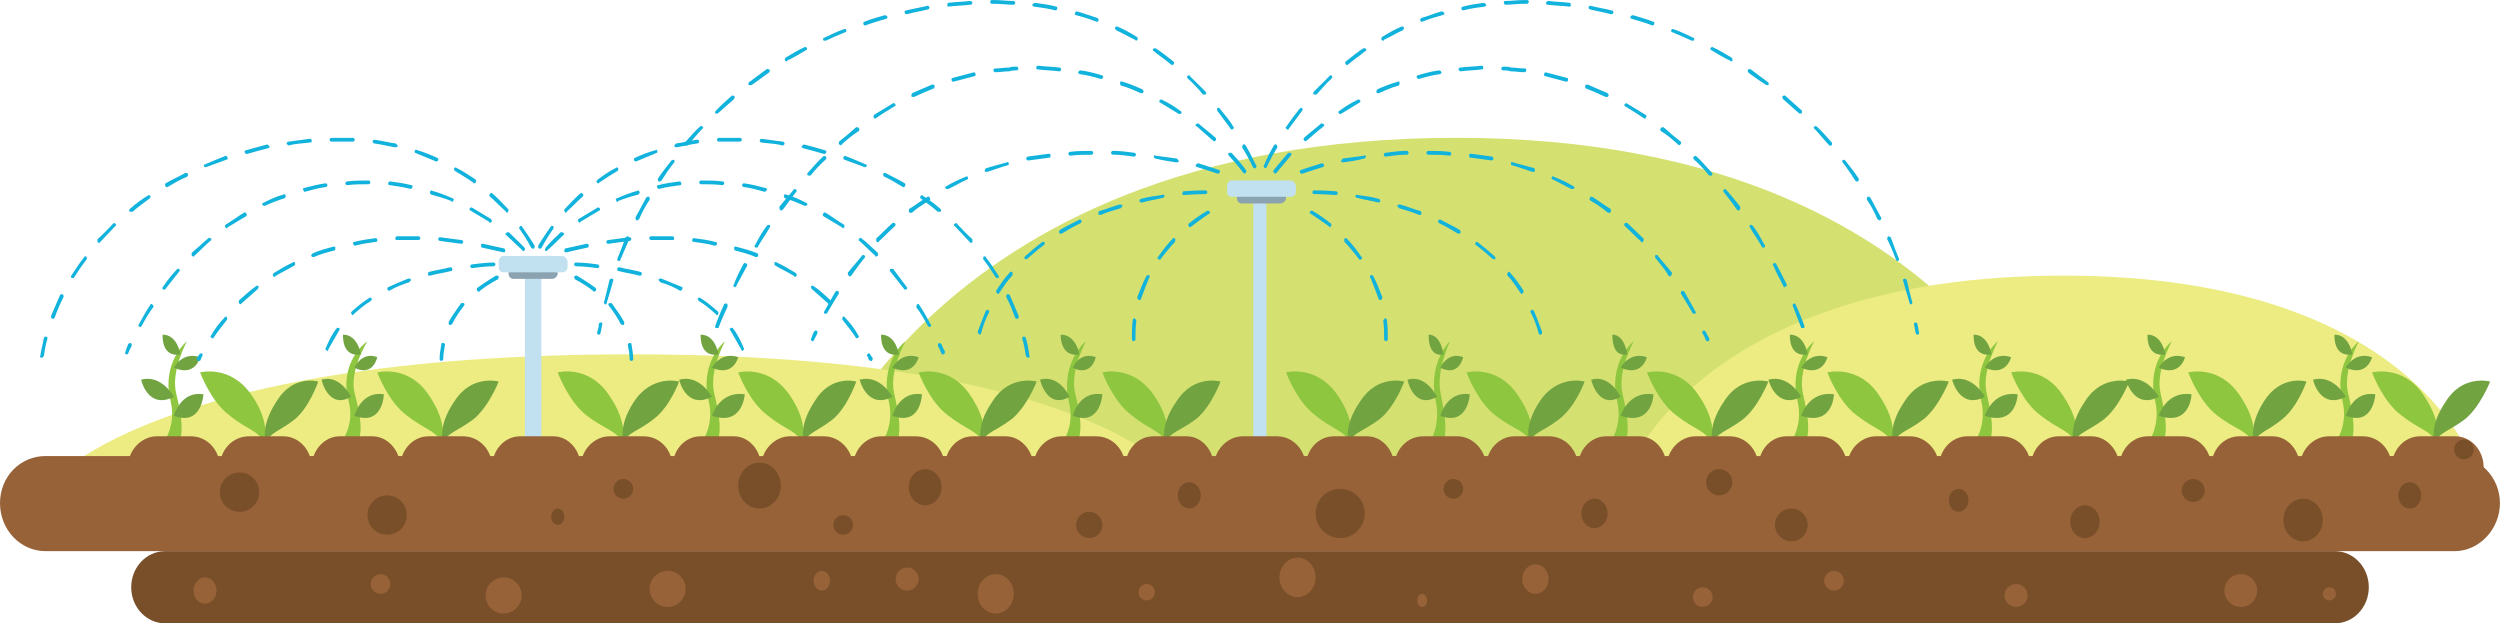 <?xml version="1.0" encoding="UTF-8"?>
<svg id="Layer_2" data-name="Layer 2" xmlns="http://www.w3.org/2000/svg" viewBox="0 0 454.45 113.31">
  <defs>
    <style>
      .cls-1, .cls-2 {
        fill: #c1e1f1;
      }

      .cls-3, .cls-4 {
        fill: #976238;
      }

      .cls-5, .cls-6 {
        fill: #794f2a;
      }

      .cls-6, .cls-4, .cls-7, .cls-8, .cls-9, .cls-10, .cls-2, .cls-11, .cls-12 {
        fill-rule: evenodd;
      }

      .cls-7 {
        fill: #71a441;
      }

      .cls-8 {
        fill: #11b2dc;
      }

      .cls-9 {
        fill: #d4e171;
      }

      .cls-10 {
        fill: #8ba3b0;
      }

      .cls-11 {
        fill: #8ec640;
      }

      .cls-12 {
        fill: #ecec82;
      }
    </style>
  </defs>
  <g id="Layer_1-2" data-name="Layer 1">
    <g>
      <path class="cls-9" d="M146.11,90.79s20.75-65.74,118.67-65.74,113.32,67.99,113.32,67.99l-231.99-2.25Z"/>
      <path class="cls-12" d="M8.95,87.99s18.46-23.58,105.9-23.58,101.04,24.45,101.04,24.45l-206.95-.87Z"/>
      <path class="cls-12" d="M296.4,84.68s13.77-34.58,78.72-34.58,75.15,35.78,75.15,35.78l-153.87-1.2Z"/>
      <rect class="cls-1" x="227.82" y="35.78" width="2.39" height="49.5"/>
      <path class="cls-10" d="M232.79,36.98h-7.12c-.5,0-.83-.49-.83-.98s.33-.81,.83-.81h7.12c.5,0,.99,.33,.99,.81s-.5,.98-.99,.98Z"/>
      <path class="cls-2" d="M234.58,35.78h-10.71c-.49,0-.82-.37-.82-.93v-.93c0-.56,.33-1.12,.82-1.12h10.71c.49,0,.99,.56,.99,1.12v.93c0,.56-.49,.93-.99,.93Z"/>
      <rect class="cls-1" x="95.42" y="49.5" width="2.98" height="50.1"/>
      <path class="cls-10" d="M100.39,50.69h-7.12c-.5,0-.83-.49-.83-.98s.33-.81,.83-.81h7.12c.5,0,.99,.33,.99,.81s-.5,.98-.99,.98Z"/>
      <path class="cls-2" d="M102.19,49.5h-10.71c-.49,0-.82-.37-.82-.93v-.93c0-.56,.33-1.12,.82-1.12h10.71c.49,0,.99,.56,.99,1.12v.93c0,.56-.49,.93-.99,.93Z"/>
      <path class="cls-11" d="M29.22,81.11s2.96-3.21,1.81-8.11c-1.32-5.07,.82-9.12,2.96-10.98,0,0-2.96,5.4-1.97,9.46,.99,4.22,1.48,6.92,.33,9.63h-3.13Z"/>
      <path class="cls-7" d="M31.61,75.58s1.23-4.61,5.37-3.9c0,0-.31,5.85-5.37,3.9Z"/>
      <path class="cls-7" d="M31.61,66.84s1.53-3.02,4.77-1.91c0,0-.85,3.66-4.77,1.91Z"/>
      <path class="cls-7" d="M31.61,72.13s-2.22-4.14-5.96-3.11c0,0,1.19,5.52,5.96,3.11Z"/>
      <path class="cls-7" d="M32.8,64.44s-.51-3.61-3.24-3.61c0,0-.34,4.17,3.24,3.61Z"/>
      <path class="cls-11" d="M47.88,80.51s1.62-3.16-2.11-8.65c-3.89-5.66-9.39-4.16-9.39-4.16,0,0,1.94,5.33,5.35,7.82,3.24,2.66,5.51,2.83,6.16,4.99Z"/>
      <path class="cls-7" d="M48.38,80.51s-1.26-2.75,1.89-7.55c3-4.98,7.58-3.6,7.58-3.6,0,0-1.58,4.63-4.26,6.86-2.84,2.23-4.58,2.4-5.21,4.29Z"/>
      <path class="cls-11" d="M61.43,81.11s3.22-3.21,1.97-8.11c-1.43-5.07,.89-9.12,3.4-10.98,0,0-3.4,5.4-2.33,9.46,1.07,4.22,1.61,6.92,.36,9.63h-3.4Z"/>
      <path class="cls-7" d="M64.41,75.58s1.23-4.61,5.37-3.9c0,0-.15,5.85-5.37,3.9Z"/>
      <path class="cls-7" d="M64.41,66.84s1.34-3.02,4.17-1.91c0,0-.75,3.66-4.17,1.91Z"/>
      <path class="cls-7" d="M63.81,72.13s-1.99-4.14-5.37-3.11c0,0,1.23,5.52,5.37,3.11Z"/>
      <path class="cls-7" d="M65.6,64.44s-.51-3.61-3.24-3.61c0,0-.34,4.17,3.24,3.61Z"/>
      <path class="cls-11" d="M80.25,80.51s1.46-3.16-2.27-8.65c-3.73-5.66-9.39-4.16-9.39-4.16,0,0,1.94,5.33,5.35,7.82,3.4,2.66,5.51,2.83,6.32,4.99Z"/>
      <path class="cls-7" d="M80.63,80.51s-1.31-2.75,1.97-7.55c3.12-4.98,8.05-3.6,8.05-3.6,0,0-1.81,4.63-4.6,6.86-2.96,2.23-4.76,2.4-5.42,4.29Z"/>
      <path class="cls-11" d="M113.03,80.51s1.48-3.16-2.3-8.65c-3.77-5.66-9.35-4.16-9.35-4.16,0,0,1.97,5.33,5.25,7.82,3.44,2.66,5.74,2.83,6.4,4.99Z"/>
      <path class="cls-7" d="M113.45,80.51s-1.33-2.75,1.83-7.55c3.33-4.98,8.17-3.6,8.17-3.6,0,0-1.67,4.63-4.67,6.86-2.83,2.23-4.83,2.4-5.33,4.29Z"/>
      <path class="cls-11" d="M127.03,81.11s2.96-3.21,1.81-8.11c-1.32-5.07,.82-9.12,2.96-10.98,0,0-2.96,5.4-1.97,9.46,.99,4.22,1.48,6.92,.33,9.63h-3.13Z"/>
      <path class="cls-7" d="M129.42,75.58s1.36-4.61,5.96-3.9c0,0-.34,5.85-5.96,3.9Z"/>
      <path class="cls-7" d="M129.42,66.84s1.53-3.02,4.77-1.91c0,0-.85,3.66-4.77,1.91Z"/>
      <path class="cls-7" d="M129.42,72.13s-2.22-4.14-5.96-3.11c0,0,1.19,5.52,5.96,3.11Z"/>
      <path class="cls-7" d="M130.61,64.44s-.51-3.61-3.24-3.61c0,0-.34,4.17,3.24,3.61Z"/>
      <path class="cls-11" d="M145.69,80.51s1.62-3.16-2.11-8.65c-3.89-5.66-9.39-4.16-9.39-4.16,0,0,1.94,5.33,5.35,7.82,3.24,2.66,5.51,2.83,6.16,4.99Z"/>
      <path class="cls-7" d="M146.18,80.51s-1.26-2.75,1.89-7.55c3-4.98,7.58-3.6,7.58-3.6,0,0-1.58,4.63-4.26,6.86-2.84,2.23-4.58,2.4-5.21,4.29Z"/>
      <path class="cls-11" d="M159.83,81.11s2.86-3.21,1.75-8.11c-1.27-5.07,.8-9.12,3.02-10.98,0,0-3.02,5.4-2.07,9.46,.95,4.22,1.43,6.92,.32,9.63h-3.02Z"/>
      <path class="cls-7" d="M162.22,75.58s1.23-4.61,5.37-3.9c0,0-.15,5.85-5.37,3.9Z"/>
      <path class="cls-7" d="M162.22,66.84s1.53-3.02,4.77-1.91c0,0-.85,3.66-4.77,1.91Z"/>
      <path class="cls-7" d="M162.22,72.13s-2.22-4.14-5.96-3.11c0,0,1.36,5.52,5.96,3.11Z"/>
      <path class="cls-7" d="M163.41,64.44s-.51-3.61-3.24-3.61c0,0-.34,4.17,3.24,3.61Z"/>
      <path class="cls-11" d="M178.65,80.51s1.46-3.16-2.27-8.65c-3.73-5.66-9.39-4.16-9.39-4.16,0,0,1.94,5.33,5.35,7.82,3.4,2.66,5.51,2.83,6.32,4.99Z"/>
      <path class="cls-7" d="M178.44,80.51s-1.31-2.75,1.97-7.55c3.12-4.98,8.05-3.6,8.05-3.6,0,0-1.81,4.63-4.6,6.86-2.96,2.23-4.76,2.4-5.42,4.29Z"/>
      <path class="cls-11" d="M192.63,81.11s2.96-3.21,1.65-8.11c-1.15-5.07,.99-9.12,3.13-10.98,0,0-2.96,5.4-1.97,9.46,.99,4.22,1.48,6.92,.16,9.63h-2.96Z"/>
      <path class="cls-7" d="M195.02,75.58s1.07-4.61,5.37-3.9c0,0-.31,5.85-5.37,3.9Z"/>
      <path class="cls-7" d="M195.02,66.84s1.19-3.02,4.17-1.91c0,0-.75,3.66-4.17,1.91Z"/>
      <path class="cls-7" d="M194.42,72.13s-1.84-4.14-5.37-3.11c0,0,1.23,5.52,5.37,3.11Z"/>
      <path class="cls-7" d="M196.21,64.44s-.54-3.61-3.4-3.61c0,0-.18,4.17,3.4,3.61Z"/>
      <path class="cls-11" d="M211.89,80.51s1.62-3.16-2.11-8.65c-3.89-5.66-9.39-4.16-9.39-4.16,0,0,1.94,5.33,5.35,7.82,3.24,2.66,5.51,2.83,6.16,4.99Z"/>
      <path class="cls-7" d="M211.86,80.51s-1.33-2.75,2-7.55c3.17-4.98,8-3.6,8-3.6,0,0-1.67,4.63-4.5,6.86-3,2.23-4.83,2.4-5.5,4.29Z"/>
      <path class="cls-11" d="M245.28,80.51s1.62-3.16-2.11-8.65c-3.89-5.66-9.39-4.16-9.39-4.16,0,0,1.94,5.33,5.35,7.82,3.24,2.66,5.51,2.83,6.16,4.99Z"/>
      <path class="cls-7" d="M245.26,80.51s-1.33-2.75,2-7.55c3.17-4.98,8-3.6,8-3.6,0,0-1.67,4.63-4.5,6.86-3,2.23-4.83,2.4-5.5,4.29Z"/>
      <path class="cls-11" d="M259.43,81.11s2.59-3.21,1.58-8.11c-1.15-5.07,.72-9.12,2.59-10.98,0,0-2.59,5.4-1.73,9.46,.86,4.22,1.3,6.92,.29,9.63h-2.74Z"/>
      <path class="cls-7" d="M261.81,75.58s1.23-4.61,5.37-3.9c0,0-.31,5.85-5.37,3.9Z"/>
      <path class="cls-7" d="M261.81,66.84s1.34-3.02,4.17-1.91c0,0-.75,3.66-4.17,1.91Z"/>
      <path class="cls-7" d="M261.22,72.13s-1.99-4.14-5.37-3.11c0,0,1.07,5.52,5.37,3.11Z"/>
      <path class="cls-7" d="M262.41,64.44s-.43-3.61-2.7-3.61c0,0-.28,4.17,2.7,3.61Z"/>
      <path class="cls-11" d="M278.23,80.51s1.48-3.16-2.3-8.65c-3.77-5.66-9.35-4.16-9.35-4.16,0,0,1.97,5.33,5.25,7.82,3.44,2.66,5.74,2.83,6.4,4.99Z"/>
      <path class="cls-7" d="M278.06,80.51s-1.33-2.75,1.83-7.55c3.33-4.98,8.17-3.6,8.17-3.6,0,0-1.67,4.63-4.67,6.86-2.83,2.23-4.83,2.4-5.33,4.29Z"/>
      <path class="cls-11" d="M292.23,81.11s2.86-3.21,1.75-8.11c-1.27-5.07,.8-9.12,3.02-10.98,0,0-3.02,5.4-2.07,9.46,.95,4.22,1.43,6.92,.32,9.63h-3.02Z"/>
      <path class="cls-7" d="M294.61,75.58s1.36-4.61,5.96-3.9c0,0-.17,5.85-5.96,3.9Z"/>
      <path class="cls-7" d="M294.61,66.84s1.53-3.02,4.77-1.91c0,0-.85,3.66-4.77,1.91Z"/>
      <path class="cls-7" d="M294.61,72.13s-1.99-4.14-5.37-3.11c0,0,1.23,5.52,5.37,3.11Z"/>
      <path class="cls-7" d="M295.81,64.44s-.43-3.61-2.7-3.61c0,0-.28,4.17,2.7,3.61Z"/>
      <path class="cls-11" d="M311.05,80.51s1.46-3.16-2.27-8.65c-3.73-5.66-9.39-4.16-9.39-4.16,0,0,1.94,5.33,5.35,7.82,3.4,2.66,5.51,2.83,6.32,4.99Z"/>
      <path class="cls-7" d="M311.43,80.51s-1.31-2.75,1.97-7.55c3.12-4.98,8.05-3.6,8.05-3.6,0,0-1.81,4.63-4.6,6.86-2.96,2.23-4.76,2.4-5.42,4.29Z"/>
      <path class="cls-11" d="M325.03,81.11s2.86-3.21,1.75-8.11c-1.27-5.07,.8-9.12,3.02-10.98,0,0-3.02,5.4-2.07,9.46,.95,4.22,1.43,6.92,.32,9.63h-3.02Z"/>
      <path class="cls-7" d="M327.42,75.58s1.36-4.61,5.96-3.9c0,0-.17,5.85-5.96,3.9Z"/>
      <path class="cls-7" d="M327.42,66.84s1.53-3.02,4.77-1.91c0,0-.85,3.66-4.77,1.91Z"/>
      <path class="cls-7" d="M327.42,72.13s-2.22-4.14-5.96-3.11c0,0,1.36,5.52,5.96,3.11Z"/>
      <path class="cls-7" d="M328.61,64.44s-.51-3.61-3.24-3.61c0,0-.34,4.17,3.24,3.61Z"/>
      <path class="cls-11" d="M343.85,80.51s1.46-3.16-2.27-8.65c-3.73-5.66-9.39-4.16-9.39-4.16,0,0,1.94,5.33,5.35,7.82,3.4,2.66,5.51,2.83,6.32,4.99Z"/>
      <path class="cls-7" d="M344.24,80.51s-1.31-2.75,1.97-7.55c3.12-4.98,8.05-3.6,8.05-3.6,0,0-1.81,4.63-4.6,6.86-2.96,2.23-4.76,2.4-5.42,4.29Z"/>
      <path class="cls-11" d="M377.25,80.51s1.46-3.16-2.27-8.65c-3.73-5.66-9.39-4.16-9.39-4.16,0,0,1.94,5.33,5.35,7.82,3.4,2.66,5.51,2.83,6.32,4.99Z"/>
      <path class="cls-7" d="M377.04,80.51s-1.31-2.75,1.97-7.55c3.12-4.98,8.05-3.6,8.05-3.6,0,0-1.81,4.63-4.6,6.86-2.96,2.23-4.76,2.4-5.42,4.29Z"/>
      <path class="cls-11" d="M390.04,81.11s2.86-3.21,1.75-8.11c-1.27-5.07,.8-9.12,3.02-10.98,0,0-3.02,5.4-2.07,9.46,.95,4.22,1.43,6.92,.32,9.63h-3.02Z"/>
      <path class="cls-7" d="M392.42,75.58s1.36-4.61,5.96-3.9c0,0-.17,5.85-5.96,3.9Z"/>
      <path class="cls-7" d="M392.42,66.84s1.53-3.02,4.77-1.91c0,0-.85,3.66-4.77,1.91Z"/>
      <path class="cls-7" d="M392.42,72.13s-2.22-4.14-5.96-3.11c0,0,1.36,5.52,5.96,3.11Z"/>
      <path class="cls-7" d="M393.62,64.44s-.51-3.61-3.24-3.61c0,0-.34,4.17,3.24,3.61Z"/>
      <path class="cls-11" d="M358.43,81.11s2.86-3.21,1.75-8.11c-1.27-5.07,.8-9.12,3.02-10.98,0,0-3.02,5.4-2.07,9.46,.95,4.22,1.43,6.92,.32,9.63h-3.02Z"/>
      <path class="cls-7" d="M360.81,75.58s1.36-4.61,5.96-3.9c0,0-.17,5.85-5.96,3.9Z"/>
      <path class="cls-7" d="M360.81,66.84s1.53-3.02,4.77-1.91c0,0-.85,3.66-4.77,1.91Z"/>
      <path class="cls-7" d="M360.81,72.13s-2.22-4.14-5.96-3.11c0,0,1.36,5.52,5.96,3.11Z"/>
      <path class="cls-7" d="M362.01,64.44s-.51-3.61-3.24-3.61c0,0-.34,4.17,3.24,3.61Z"/>
      <path class="cls-11" d="M409.43,80.51s1.48-3.16-2.3-8.65c-3.77-5.66-9.35-4.16-9.35-4.16,0,0,1.97,5.33,5.25,7.82,3.44,2.66,5.74,2.83,6.4,4.99Z"/>
      <path class="cls-7" d="M409.79,80.51s-1.26-2.75,1.74-7.55c3.16-4.98,7.74-3.6,7.74-3.6,0,0-1.58,4.63-4.42,6.86-2.68,2.23-4.58,2.4-5.05,4.29Z"/>
      <path class="cls-11" d="M424.03,81.11s2.96-3.21,1.81-8.11c-1.32-5.07,.82-9.12,2.96-10.98,0,0-2.96,5.4-1.97,9.46,.99,4.22,1.48,6.92,.33,9.63h-3.13Z"/>
      <path class="cls-7" d="M426.42,75.58s1.23-4.61,5.37-3.9c0,0-.31,5.85-5.37,3.9Z"/>
      <path class="cls-7" d="M426.42,66.84s1.53-3.02,4.77-1.91c0,0-.85,3.66-4.77,1.91Z"/>
      <path class="cls-7" d="M426.42,72.13s-2.22-4.14-5.96-3.11c0,0,1.19,5.52,5.96,3.11Z"/>
      <path class="cls-7" d="M427.61,64.44s-.51-3.61-3.24-3.61c0,0-.34,4.17,3.24,3.61Z"/>
      <path class="cls-11" d="M442.85,80.51s1.46-3.16-2.27-8.65c-3.73-5.66-9.39-4.16-9.39-4.16,0,0,1.94,5.33,5.35,7.82,3.4,2.66,5.51,2.83,6.32,4.99Z"/>
      <path class="cls-7" d="M442.64,80.51s-1.31-2.75,1.97-7.55c3.12-4.98,8.05-3.6,8.05-3.6,0,0-1.81,4.63-4.6,6.86-2.96,2.23-4.76,2.4-5.42,4.29Z"/>
      <path class="cls-4" d="M8.27,82.9H446.17c4.54,0,8.27,3.86,8.27,8.56s-3.73,8.73-8.27,8.73H8.27c-4.54,0-8.27-3.86-8.27-8.73s3.73-8.56,8.27-8.56Z"/>
      <path class="cls-6" d="M30.02,100.19H424.43c3.41,0,6.17,2.93,6.17,6.56s-2.76,6.56-6.17,6.56H30.02c-3.41,0-6.17-2.93-6.17-6.56s2.76-6.56,6.17-6.56Z"/>
      <path class="cls-4" d="M363.87,90.65h-6.28c-2.81,0-5.13-2.52-5.13-5.76,0-3.06,2.31-5.58,5.13-5.58h6.28c2.98,0,5.29,2.52,5.29,5.58,0,3.24-2.31,5.76-5.29,5.76Z"/>
      <path class="cls-4" d="M380.21,90.65h-6c-2.84,0-5.05-2.52-5.05-5.76,0-3.06,2.21-5.58,5.05-5.58h6c2.68,0,5.05,2.52,5.05,5.58,0,3.24-2.37,5.76-5.05,5.76Z"/>
      <path class="cls-4" d="M396.67,90.65h-6.28c-2.81,0-5.13-2.52-5.13-5.76,0-3.06,2.31-5.58,5.13-5.58h6.28c2.98,0,5.29,2.52,5.29,5.58,0,3.24-2.31,5.76-5.29,5.76Z"/>
      <path class="cls-4" d="M413.12,90.65h-6.06c-2.87,0-5.1-2.52-5.1-5.76,0-3.06,2.23-5.58,5.1-5.58h6.06c2.71,0,4.94,2.52,4.94,5.58,0,3.24-2.23,5.76-4.94,5.76Z"/>
      <path class="cls-4" d="M429.53,90.65h-6.22c-2.78,0-5.24-2.52-5.24-5.76,0-3.06,2.46-5.58,5.24-5.58h6.22c2.95,0,5.24,2.52,5.24,5.58,0,3.24-2.29,5.76-5.24,5.76Z"/>
      <path class="cls-4" d="M446.34,90.65h-6.45c-2.81,0-5.13-2.52-5.13-5.76,0-3.06,2.31-5.58,5.13-5.58h6.45c2.81,0,5.13,2.52,5.13,5.58,0,3.24-2.31,5.76-5.13,5.76Z"/>
      <path class="cls-4" d="M264.92,90.65h-6.22c-2.95,0-5.24-2.52-5.24-5.76,0-3.06,2.29-5.58,5.24-5.58h6.22c2.78,0,5.24,2.52,5.24,5.58,0,3.24-2.46,5.76-5.24,5.76Z"/>
      <path class="cls-4" d="M281.57,90.65h-6.28c-2.81,0-5.13-2.52-5.13-5.76,0-3.06,2.31-5.58,5.13-5.58h6.28c2.98,0,5.29,2.52,5.29,5.58,0,3.24-2.31,5.76-5.29,5.76Z"/>
      <path class="cls-4" d="M298.02,90.65h-6.06c-2.87,0-5.1-2.52-5.1-5.76,0-3.06,2.23-5.58,5.1-5.58h6.06c2.71,0,4.94,2.52,4.94,5.58,0,3.24-2.23,5.76-4.94,5.76Z"/>
      <path class="cls-4" d="M314.42,90.65h-6.22c-2.78,0-5.24-2.52-5.24-5.76,0-3.06,2.46-5.58,5.24-5.58h6.22c2.95,0,5.24,2.52,5.24,5.58,0,3.24-2.29,5.76-5.24,5.76Z"/>
      <path class="cls-4" d="M330.82,90.65h-6.06c-2.87,0-5.1-2.52-5.1-5.76,0-3.06,2.23-5.58,5.1-5.58h6.06c2.71,0,4.94,2.52,4.94,5.58,0,3.24-2.23,5.76-4.94,5.76Z"/>
      <path class="cls-4" d="M347.23,90.65h-6.22c-2.78,0-5.24-2.52-5.24-5.76,0-3.06,2.46-5.58,5.24-5.58h6.22c2.78,0,5.24,2.52,5.24,5.58,0,3.24-2.46,5.76-5.24,5.76Z"/>
      <path class="cls-4" d="M166.47,90.65h-6.28c-2.81,0-5.13-2.52-5.13-5.76,0-3.06,2.31-5.58,5.13-5.58h6.28c2.98,0,5.29,2.52,5.29,5.58,0,3.24-2.31,5.76-5.29,5.76Z"/>
      <path class="cls-4" d="M182.81,90.65h-6c-2.84,0-5.05-2.52-5.05-5.76,0-3.06,2.21-5.58,5.05-5.58h6c2.68,0,5.05,2.52,5.05,5.58,0,3.24-2.37,5.76-5.05,5.76Z"/>
      <path class="cls-4" d="M199.27,90.65h-6.28c-2.81,0-5.13-2.52-5.13-5.76,0-3.06,2.31-5.58,5.13-5.58h6.28c2.98,0,5.29,2.52,5.29,5.58,0,3.24-2.31,5.76-5.29,5.76Z"/>
      <path class="cls-4" d="M215.72,90.65h-6.06c-2.87,0-5.1-2.52-5.1-5.76,0-3.06,2.23-5.58,5.1-5.58h6.06c2.71,0,4.94,2.52,4.94,5.58,0,3.24-2.23,5.76-4.94,5.76Z"/>
      <path class="cls-4" d="M232.12,90.65h-6.22c-2.78,0-5.24-2.52-5.24-5.76,0-3.06,2.46-5.58,5.24-5.58h6.22c2.95,0,5.24,2.52,5.24,5.58,0,3.24-2.29,5.76-5.24,5.76Z"/>
      <path class="cls-4" d="M248.52,90.65h-6.06c-2.87,0-5.1-2.52-5.1-5.76,0-3.06,2.23-5.58,5.1-5.58h6.06c2.71,0,4.94,2.52,4.94,5.58,0,3.24-2.23,5.76-4.94,5.76Z"/>
      <path class="cls-4" d="M67.71,90.65h-6c-2.68,0-5.05-2.52-5.05-5.76,0-3.06,2.37-5.58,5.05-5.58h6c2.68,0,5.05,2.52,5.05,5.58,0,3.24-2.37,5.76-5.05,5.76Z"/>
      <path class="cls-4" d="M84.17,90.65h-6.28c-2.81,0-5.13-2.52-5.13-5.76,0-3.06,2.31-5.58,5.13-5.58h6.28c2.98,0,5.29,2.52,5.29,5.58,0,3.24-2.31,5.76-5.29,5.76Z"/>
      <path class="cls-4" d="M100.62,90.65h-6.06c-2.87,0-5.1-2.52-5.1-5.76,0-3.06,2.23-5.58,5.1-5.58h6.06c2.71,0,4.94,2.52,4.94,5.58,0,3.24-2.23,5.76-4.94,5.76Z"/>
      <path class="cls-4" d="M117.02,90.65h-6.22c-2.78,0-5.24-2.52-5.24-5.76,0-3.06,2.46-5.58,5.24-5.58h6.22c2.95,0,5.24,2.52,5.24,5.58,0,3.24-2.29,5.76-5.24,5.76Z"/>
      <path class="cls-4" d="M133.42,90.65h-6.06c-2.87,0-5.1-2.52-5.1-5.76,0-3.06,2.23-5.58,5.1-5.58h6.06c2.71,0,4.94,2.52,4.94,5.58,0,3.24-2.23,5.76-4.94,5.76Z"/>
      <path class="cls-4" d="M149.82,90.65h-6.22c-2.78,0-5.24-2.52-5.24-5.76,0-3.06,2.46-5.58,5.24-5.58h6.22c2.78,0,5.24,2.52,5.24,5.58,0,3.24-2.46,5.76-5.24,5.76Z"/>
      <path class="cls-4" d="M34.72,90.65h-6.22c-2.78,0-5.24-2.52-5.24-5.76,0-3.06,2.46-5.58,5.24-5.58h6.22c2.95,0,5.24,2.52,5.24,5.58,0,3.24-2.29,5.76-5.24,5.76Z"/>
      <path class="cls-4" d="M51.53,90.65h-6.28c-2.98,0-5.29-2.52-5.29-5.76,0-3.06,2.31-5.58,5.29-5.58h6.28c2.81,0,5.13,2.52,5.13,5.58,0,3.24-2.31,5.76-5.13,5.76Z"/>
      <circle class="cls-5" cx="153.27" cy="95.42" r="1.79"/>
      <circle class="cls-5" cx="113.31" cy="88.86" r="1.79"/>
      <ellipse class="cls-5" cx="168.18" cy="88.56" rx="2.98" ry="3.28"/>
      <circle class="cls-5" cx="198" cy="95.42" r="2.39"/>
      <ellipse class="cls-5" cx="216.19" cy="90.05" rx="2.09" ry="2.39"/>
      <circle class="cls-5" cx="243.62" cy="93.33" r="4.47"/>
      <circle class="cls-5" cx="264.2" cy="88.86" r="1.79"/>
      <ellipse class="cls-5" cx="289.84" cy="93.33" rx="2.39" ry="2.68"/>
      <circle class="cls-5" cx="312.51" cy="87.67" r="2.39"/>
      <circle class="cls-5" cx="325.63" cy="95.42" r="2.98"/>
      <ellipse class="cls-5" cx="356.04" cy="90.95" rx="1.79" ry="2.09"/>
      <ellipse class="cls-5" cx="379" cy="94.83" rx="2.68" ry="2.98"/>
      <circle class="cls-5" cx="398.68" cy="89.16" r="2.09"/>
      <ellipse class="cls-5" cx="418.66" cy="94.53" rx="3.58" ry="3.88"/>
      <ellipse class="cls-5" cx="438.05" cy="90.05" rx="2.09" ry="2.39"/>
      <circle class="cls-5" cx="447.89" cy="81.7" r="1.79"/>
      <circle class="cls-3" cx="423.43" cy="107.95" r="1.19"/>
      <circle class="cls-3" cx="407.33" cy="107.35" r="2.98"/>
      <circle class="cls-3" cx="366.48" cy="108.24" r="2.09"/>
      <circle class="cls-3" cx="333.38" cy="105.56" r="1.79"/>
      <circle class="cls-3" cx="309.52" cy="108.54" r="1.79"/>
      <ellipse class="cls-3" cx="279.11" cy="105.26" rx="2.39" ry="2.68"/>
      <ellipse class="cls-3" cx="258.53" cy="109.14" rx=".89" ry="1.19"/>
      <ellipse class="cls-3" cx="235.87" cy="104.96" rx="3.28" ry="3.58"/>
      <circle class="cls-3" cx="208.44" cy="107.65" r="1.49"/>
      <ellipse class="cls-3" cx="181" cy="107.95" rx="3.28" ry="3.58"/>
      <circle class="cls-3" cx="164.9" cy="105.26" r="2.09"/>
      <ellipse class="cls-5" cx="138.06" cy="88.27" rx="3.88" ry="4.17"/>
      <ellipse class="cls-5" cx="101.39" cy="93.93" rx="1.19" ry="1.49"/>
      <circle class="cls-5" cx="43.54" cy="89.46" r="3.58"/>
      <circle class="cls-5" cx="70.37" cy="93.63" r="3.58"/>
      <circle class="cls-3" cx="69.18" cy="106.16" r="1.79"/>
      <ellipse class="cls-3" cx="37.27" cy="107.35" rx="2.09" ry="2.39"/>
      <circle class="cls-3" cx="91.55" cy="108.24" r="3.28"/>
      <circle class="cls-3" cx="121.36" cy="107.05" r="3.28"/>
      <ellipse class="cls-3" cx="149.39" cy="105.56" rx="1.49" ry="1.79"/>
      <path class="cls-8" d="M192.58,12.96h-.16c-1.13-.17-2.43-.17-3.73-.34-.16,0-.32,0-.32-.34,0-.17,.16-.34,.32-.34,1.3,.17,2.59,.17,3.89,.34,.16,0,.32,.17,.32,.34s-.16,.34-.32,.34Zm-11.67,.17c-.16,0-.32-.17-.32-.34s0-.34,.32-.34c.81,0,1.62-.17,2.59-.17,.32-.17,.81-.17,1.3-.17,.16,0,.32,.17,.32,.34s-.16,.34-.32,.34c-.49,0-.81,0-1.3,.17-.81,0-1.78,.17-2.59,.17Zm19.29,1.21h-.16c-1.13-.34-2.43-.69-3.73-.86-.16,0-.32-.17-.32-.34,.16-.34,.32-.34,.49-.34,1.3,.17,2.59,.52,3.73,.86,.16,0,.32,.17,.32,.34s-.16,.34-.32,.34Zm-26.91,.52c-.16,0-.32-.17-.32-.34s0-.34,.16-.34c1.3-.34,2.59-.69,3.89-1.03,.16,0,.32,.17,.32,.34s0,.34-.16,.34c-1.3,.34-2.59,.69-3.89,1.03Zm34.2,2.07h-.16c-1.13-.52-2.27-1.03-3.57-1.38-.16-.17-.16-.34-.16-.52s.16-.34,.49-.17c1.13,.34,2.43,.86,3.57,1.38,.16,.17,.32,.34,.16,.52,0,.17-.16,.17-.32,.17Zm-41.5,.69c-.16,0-.32,0-.32-.17s0-.34,.16-.52c1.13-.52,2.43-1.03,3.57-1.55,.16,0,.49,0,.49,.17s0,.52-.16,.52c-1.3,.52-2.43,1.03-3.57,1.55h-.16Zm48.47,3.1h-.16c-1.13-.69-2.27-1.38-3.4-2.07-.16,0-.16-.17-.16-.34,.16-.17,.32-.34,.49-.17,1.13,.52,2.27,1.21,3.4,2.07,.16,0,.16,.34,.16,.34-.16,.17-.32,.17-.32,.17Zm-55.28,.86c-.16,0-.32-.17-.32-.17-.16-.17,0-.52,0-.52,1.13-.69,2.27-1.38,3.4-2.07,.16-.17,.49,0,.49,.17,.16,.17,0,.34-.16,.34-1.13,.69-2.27,1.38-3.24,2.07-.16,0-.16,.17-.16,.17Zm61.6,4.13c-.16,0-.16-.17-.32-.17-.97-.86-1.95-1.72-2.92-2.58-.16,0-.32-.17-.16-.34,.16-.17,.32-.17,.49-.17,.97,.86,2.11,1.72,3.08,2.58,.16,.17,.16,.34,0,.52l-.16,.17Zm-67.92,.69c-.16,0-.32-.17-.32-.17-.16-.17,0-.34,0-.52,1.13-.86,2.11-1.72,3.08-2.58,.16,0,.49,0,.49,.17,.16,.17,.16,.34,0,.52-1.13,.69-2.11,1.55-3.08,2.41,0,.17-.16,.17-.16,.17Zm73.43,5.17c-.16,0-.16-.17-.32-.17,0,0-.81-1.21-2.59-3.1-.16-.17-.16-.34,0-.52h.49c1.78,1.89,2.59,3.1,2.59,3.1,.16,.17,.16,.34,0,.52l-.16,.17Zm-79.27,.34h-.16c-.16-.17-.16-.34,0-.52,.97-1.03,1.78-2.07,2.76-2.93,.16-.17,.32-.17,.49,0,.16,.17,.16,.34,0,.52-.97,.86-1.95,1.89-2.76,2.93h-.32Zm-5.03,6.37s-.16,0-.16-.17c-.16,0-.16-.34-.16-.52,.81-1.03,1.78-2.07,2.59-3.1,0-.17,.32-.17,.49,0,0,0,.16,.34,0,.34-.81,1.03-1.62,2.24-2.43,3.27-.16,0-.16,.17-.32,.17Zm-4.54,6.72h-.16c-.16-.17-.16-.34,0-.52,.65-1.21,1.3-2.41,2.11-3.44,.16-.17,.32-.17,.49-.17,.16,.17,.16,.34,0,.52-.65,1.21-1.46,2.24-2.11,3.44,0,.17-.16,.17-.32,.17Zm-3.89,7.23s0-.17-.16-.17-.16-.17,0-.34c.49-1.38,1.13-2.58,1.78-3.79,.16-.17,.32-.17,.49,0,.16,0,.16,.17,.16,.34-.65,1.21-1.3,2.41-1.95,3.62,0,.17-.16,.34-.32,.34Zm-3.24,7.41h-.16c-.16,0-.16-.17-.16-.34,.32-.86,.81-2.24,1.62-3.96,0-.17,.32-.17,.49-.17,.16,.17,.16,.34,.16,.52-.81,1.72-1.3,2.93-1.62,3.79,0,.17-.16,.17-.32,.17Z"/>
      <path class="cls-8" d="M194.53,28.3c-.16,0-.32-.17-.32-.35s.16-.35,.32-.35c1.29-.17,2.59-.17,3.88-.17,.16,0,.32,.17,.32,.35s-.16,.35-.32,.35c-1.29,0-2.59,0-3.88,.17Zm11.64,.17h0c-1.29-.17-2.59-.35-3.88-.35-.16,0-.32-.17-.32-.35s.16-.35,.32-.35c1.29,0,2.59,.17,3.88,.35,.16,0,.32,.17,.32,.35s-.16,.35-.32,.35Zm-19.24,.69c-.16,0-.32,0-.32-.17-.16-.17,0-.35,.16-.52,1.29-.17,2.59-.35,3.88-.52,.16,0,.32,0,.32,.35,0,.17,0,.35-.16,.35-1.29,.17-2.59,.35-3.88,.52Zm27.01,.35h-.16c-1.13-.17-2.43-.35-3.72-.69-.16,0-.32-.17-.32-.35s.16-.35,.32-.17c1.29,.17,2.59,.35,3.88,.52,.16,.17,.32,.35,.32,.52s-.16,.17-.32,.17Zm-34.61,1.73c-.16,0-.32,0-.32-.17s0-.35,.32-.52c1.13-.35,2.43-.69,3.72-1.04,.16-.17,.32,0,.32,.17s0,.35-.16,.35c-1.29,.35-2.59,.86-3.72,1.21h-.16Zm42.04,.35h0s-1.46-.52-3.72-1.21c-.16,0-.32-.17-.32-.35,.16-.17,.32-.35,.49-.35,2.26,.69,3.72,1.21,3.72,1.21,.16,0,.32,.17,.16,.52,0,0-.16,.17-.32,.17Zm-49.16,2.77c-.16,0-.32,0-.32-.17-.16-.17,0-.35,.16-.35,1.13-.69,2.26-1.21,3.56-1.73,.16-.17,.32,0,.32,.17,.16,.17,0,.35-.16,.35-1.13,.52-2.26,1.21-3.4,1.73h-.16Zm-6.63,4.32c-.16,0-.32,0-.32-.17-.16-.17,0-.35,0-.52,1.13-.69,2.26-1.56,3.4-2.25,.16,0,.32,0,.32,.17,.16,.17,.16,.35,0,.52-1.13,.69-2.26,1.38-3.23,2.25h-.16Zm-5.98,5.36q-.16,0-.32-.17v-.52c.97-.86,1.94-1.9,2.91-2.77,.16-.17,.49,0,.49,0,.16,.17,.16,.35,0,.52-.97,.86-1.94,1.9-2.91,2.77,0,.17-.16,.17-.16,.17Zm-5.17,6.23l-.16-.17c-.16-.17-.16-.35-.16-.52,.81-1.04,1.78-2.08,2.59-3.11,.16-.17,.32-.17,.49,0,0,0,.16,.35,0,.35-.81,1.04-1.62,2.08-2.43,3.29-.16,0-.16,.17-.32,.17Zm-4.37,6.75h-.16c-.16,0-.16-.35,0-.52,.65-1.21,1.29-2.25,1.94-3.46,.16-.17,.32-.17,.49-.17,.16,.17,.16,.35,.16,.52-.81,1.21-1.46,2.42-2.1,3.46,0,.17-.16,.17-.32,.17Zm-2.43,5.02h0c-.16-.17-.32-.35-.16-.52,.16-.52,.32-.86,.49-1.21,.16-.17,.32-.35,.49-.17,.16,0,.16,.17,.16,.35-.16,.52-.49,.86-.65,1.38,0,0-.16,.17-.32,.17Z"/>
      <path class="cls-8" d="M215.25,35.45c-.16,0-.32,0-.32-.17q0-.34,.16-.51c2.44-.17,4.06-.17,4.06-.17,.16,0,.32,.17,.32,.34s-.16,.34-.32,.34c0,0-1.62,0-3.9,.17Zm-7.8,1.37c-.16,0-.32-.17-.32-.34s.16-.34,.32-.34c1.14-.34,2.44-.51,3.74-.69,.32-.17,.49,0,.49,.17s-.16,.34-.32,.34c-1.3,.34-2.6,.51-3.74,.86h-.16Zm-7.47,2.23c-.16,0-.32,0-.32-.17s0-.34,.16-.51c1.3-.34,2.44-.86,3.74-1.2,.16,0,.32,0,.49,.17,0,.17-.16,.34-.32,.51-1.14,.34-2.44,.69-3.57,1.2h-.16Zm-7.15,3.43s-.16,0-.32-.17c0-.17,0-.34,.16-.51,1.14-.69,2.27-1.2,3.57-1.89,.16,0,.32,0,.32,.17,.16,.17,0,.34-.16,.51-1.14,.51-2.27,1.2-3.41,1.89h-.16Zm-6.34,4.63h-.16c-.16-.17-.16-.34,0-.51,.97-.86,1.95-1.72,3.09-2.57,.16-.17,.32,0,.49,0,0,.17,0,.51-.16,.51-1.14,.86-2.11,1.72-3.09,2.57h-.16Zm-5.04,6.35c-.16,0-.16-.17-.16-.17-.16,0-.32-.34-.16-.51,.65-1.03,1.46-2.23,2.44-3.26,0-.17,.32-.17,.49,0v.51c-.97,1.03-1.62,2.06-2.44,3.26l-.16,.17Zm-3.41,7.37h0c-.16-.17-.32-.34-.32-.51,.49-1.37,.97-2.57,1.46-3.77,.16-.17,.32-.34,.49-.17,.16,0,.16,.17,.16,.34-.65,1.2-1.14,2.57-1.46,3.77,0,.17-.16,.34-.32,.34Z"/>
      <path class="cls-8" d="M216.28,41.3s-.16,0-.16-.17c-.16-.17-.16-.35,0-.52,1.97-1.57,3.29-2.26,3.29-2.26,.16-.17,.49,0,.49,.17,.16,.17,0,.35-.16,.35,0,0-1.32,.87-3.13,2.26q-.16,.17-.33,.17Zm-5.43,5.92q-.16,0-.33-.17c-.16,0-.16-.35,0-.35,.82-1.22,1.65-2.26,2.63-3.31,.16-.17,.33-.17,.49,0v.52c-.99,1.04-1.81,2.09-2.63,3.13,0,.17-.16,.17-.16,.17Zm-3.78,7.31h0c-.16,0-.33-.17-.33-.52,.49-1.22,.99-2.61,1.65-3.83,0-.17,.33-.17,.49-.17,.16,.17,.16,.35,0,.52-.49,1.22-.99,2.44-1.48,3.83,0,.17-.16,.17-.33,.17Zm-.99,7.49c-.16,0-.33-.17-.33-.35,0-1.22,0-2.26,.16-3.48,0-.17,.16-.35,.33-.35,.16,.17,.33,.35,.33,.52-.16,1.04-.16,2.09-.16,3.31,0,.17-.16,.35-.33,.35Z"/>
      <path class="cls-8" d="M184.23,.86h-.16c-.97,0-2.11-.17-3.25-.17h-.49q-.32,0-.32-.34c0-.17,0-.34,.32-.34h.49c1.14,0,2.27,.17,3.41,.17,.16,0,.32,.17,.32,.34s-.16,.34-.32,.34Zm-11.7,.34c-.16,0-.32,0-.32-.17,0-.34,0-.52,.16-.52,1.3-.17,2.76-.17,3.9-.34,.32,0,.49,.17,.49,.34s-.16,.34-.32,.34c-1.3,.17-2.6,.17-3.9,.34Zm19.33,.69h0c-1.3-.34-2.6-.52-3.9-.69-.16,0-.32-.17-.32-.34,.16-.17,.32-.34,.49-.34,1.3,.17,2.6,.34,3.9,.69,.16,0,.16,.17,.16,.34s-.16,.34-.32,.34Zm-27.13,.69c-.16,0-.16-.17-.32-.34,0-.17,.16-.34,.32-.34,1.3-.34,2.6-.52,3.9-.86,.16,0,.32,.17,.32,.34s-.16,.34-.32,.34c-1.3,.34-2.6,.52-3.74,.86h-.16Zm34.6,1.37h0c-1.3-.52-2.44-.86-3.74-1.2-.16,0-.32-.17-.16-.34,0-.17,.16-.34,.32-.34,1.3,.34,2.6,.86,3.74,1.2,.16,.17,.32,.34,.16,.52,0,.17-.16,.17-.32,.17Zm-42.07,.69c-.16,0-.32-.17-.32-.34s0-.34,.16-.34c1.3-.52,2.6-.86,3.74-1.2,.16,0,.49,.17,.49,.34s-.16,.34-.32,.34c-1.14,.34-2.44,.69-3.74,1.2Zm49.22,2.75l-.16-.17c-1.14-.52-2.27-1.2-3.41-1.72-.16-.17-.32-.34-.16-.52,0-.17,.16-.17,.32-.17,1.3,.52,2.44,1.2,3.57,1.89,.16,0,.16,.34,.16,.52,0,0-.16,.17-.32,.17Zm-56.53,0c-.16,0-.32,0-.32-.17s0-.34,.16-.34c1.14-.52,2.44-1.2,3.57-1.55,.32-.17,.49,0,.49,.17s0,.34-.16,.34c-1.3,.52-2.44,1.03-3.57,1.55h-.16Zm-6.98,3.78c-.16,0-.16-.17-.32-.17,0-.17,0-.34,.16-.52,1.14-.69,2.27-1.37,3.41-1.89,.16-.17,.32,0,.49,.17,0,.17,0,.34-.16,.34-1.14,.69-2.27,1.37-3.41,1.89,0,.17-.16,.17-.16,.17Zm70.17,.69c-.16,0-.16-.17-.32-.17-.97-.86-2.11-1.55-3.09-2.41-.16,0-.16-.17-.16-.34,.16-.17,.32-.17,.49-.17,1.14,.69,2.11,1.55,3.25,2.41,.16,.17,.16,.34,0,.52l-.16,.17Zm-76.83,3.61h-.16c-.16-.17-.16-.34,0-.52,1.14-.86,2.11-1.55,3.25-2.41,.16,0,.32,0,.49,.17,.16,.17,0,.34-.16,.52-.97,.69-2.11,1.55-3.09,2.23h-.32Zm82.68,1.72h-.32c-.81-1.03-1.79-2.06-2.76-2.92-.16-.17-.16-.34,0-.52,0,0,.32-.17,.32,0,.97,1.03,1.95,1.89,2.92,2.92,.16,.17,.16,.34,0,.52h-.16Zm-88.69,3.44h-.32c0-.17,0-.34,.16-.52,.81-.86,1.95-1.89,2.92-2.75,.16,0,.32,0,.49,.17,0,.17,0,.34-.16,.52-.97,.86-1.95,1.72-2.92,2.58h-.16Zm93.72,2.92c-.16,0-.32,0-.32-.17-.81-1.03-1.62-2.23-2.44-3.26v-.52c.16,0,.49,0,.49,.17,.81,1.03,1.79,2.06,2.44,3.26,.16,.17,.16,.34,0,.34l-.16,.17Zm-99.25,2.92h-.16c-.16-.17-.16-.34-.16-.52,.97-1.03,1.79-2.06,2.76-2.92,.16-.17,.32-.17,.49,0,.16,0,.16,.34,0,.34-.97,1.03-1.79,2.06-2.76,3.09h-.16Zm103.31,4.12c-.16,0-.32-.17-.32-.17,0,0-.65-1.55-1.95-3.61,0-.17,0-.34,.16-.52,.16-.17,.32,0,.49,.17,1.3,2.23,1.79,3.61,1.95,3.61,0,.17,0,.34-.16,.52h-.16Zm-108.18,2.41h-.16c-.16-.17-.16-.34-.16-.52,.81-1.2,1.62-2.23,2.44-3.26,.16-.17,.32-.17,.49-.17,.16,.17,.16,.34,0,.52-.81,1.03-1.62,2.23-2.27,3.26q-.16,.17-.32,.17Zm-4.06,7.05h-.16c-.16-.17-.16-.34-.16-.52,.65-1.2,1.3-2.41,1.95-3.61,.16-.17,.32-.17,.49-.17,.16,.17,.16,.34,.16,.52-.81,1.2-1.46,2.41-1.95,3.61-.16,0-.16,.17-.32,.17Zm-3.25,7.39h-.16c-.16,0-.32-.34-.16-.52,.49-1.2,.97-2.41,1.46-3.78,.16-.17,.32-.17,.49-.17,.16,.17,.16,.34,.16,.52-.49,1.2-1.14,2.58-1.62,3.78,0,.17-.16,.17-.16,.17Zm-2.44,7.9h-.16c-.16-.17-.32-.34-.16-.52,.32-1.2,.65-2.58,.97-3.95,.16-.17,.32-.34,.49-.17,.16,0,.32,.17,.16,.34-.32,1.37-.81,2.75-1.14,3.95,0,.17-.16,.34-.16,.34Zm-1.3,5.5h0c-.16,0-.32-.17-.32-.34,.16-.52,.32-1.03,.32-1.55,0-.17,.16-.34,.32-.34,.32,0,.32,.17,.32,.34-.16,.52-.16,1.03-.32,1.55,0,.17-.16,.34-.32,.34Z"/>
      <path class="cls-8" d="M265.44,12.96c-.16,0-.16-.17-.32-.34,0-.17,.16-.34,.32-.34,1.3-.17,2.59-.17,3.89-.34,.16,0,.32,.17,.32,.34q0,.34-.32,.34c-1.3,.17-2.59,.17-3.73,.34h-.16Zm11.67,.17h0c-.81,0-1.78-.17-2.59-.17-.32-.17-.81-.17-1.3-.17-.16,0-.32-.17-.32-.34s.16-.34,.49-.34,.81,0,1.3,.17c.81,0,1.62,.17,2.59,.17,.16,0,.16,.17,.16,.34s-.16,.34-.32,.34Zm-19.29,1.21c-.16,0-.16-.17-.32-.34,0-.17,.16-.34,.32-.34,1.13-.34,2.43-.69,3.73-.86,.16,0,.32,0,.49,.34,0,.17-.16,.34-.32,.34-1.3,.17-2.59,.52-3.73,.86h-.16Zm26.91,.52h0c-1.3-.34-2.59-.69-3.89-1.03-.16,0-.16-.17-.16-.34s.16-.34,.32-.34c1.3,.34,2.59,.69,3.89,1.03,.16,0,.16,.17,.16,.34s-.16,.34-.32,.34Zm-34.2,2.07c-.16,0-.32,0-.32-.17s0-.34,.16-.52c1.13-.52,2.43-1.03,3.73-1.38,.16-.17,.32,0,.32,.17s0,.34-.16,.52c-1.3,.34-2.43,.86-3.57,1.38h-.16Zm41.5,.69h-.16c-1.13-.52-2.27-1.03-3.57-1.55-.16,0-.16-.34-.16-.52,.16-.17,.32-.17,.49-.17,1.13,.52,2.43,1.03,3.57,1.55,.16,.17,.32,.34,.16,.52,0,.17-.16,.17-.32,.17Zm-48.47,3.1s-.16,0-.16-.17c-.16,0-.16-.34,0-.34,1.13-.86,2.27-1.55,3.4-2.07,.16-.17,.32,0,.49,.17,0,.17,0,.34-.16,.34-1.13,.69-2.27,1.38-3.4,2.07h-.16Zm55.44,.86c-.16,0-.16-.17-.32-.17-.97-.69-2.11-1.38-3.24-2.07-.16,0-.16-.17-.16-.34,.16-.17,.32-.34,.49-.17,1.13,.69,2.27,1.38,3.4,2.07,.16,0,.16,.34,0,.52l-.16,.17Zm-61.76,4.13l-.16-.17c-.16-.17-.16-.34,0-.52,.97-.86,2.11-1.72,3.08-2.58,.16,0,.32,0,.49,.17,.16,.17,0,.34,0,.34-1.13,.86-2.11,1.72-3.08,2.58-.16,0-.16,.17-.32,.17Zm67.92,.69l-.16-.17c-.97-.86-1.95-1.72-3.08-2.41-.16-.17-.16-.34,0-.52,0-.17,.32-.17,.49-.17,.97,.86,1.95,1.72,3.08,2.58,.16,.17,.16,.34,0,.52,0,0-.16,.17-.32,.17Zm-73.43,5.17s0-.17-.16-.17c-.16-.17-.16-.34,0-.52,0,0,.97-1.21,2.59-3.1h.49c.16,.17,.16,.34,0,.52-1.62,1.89-2.59,3.1-2.59,3.1,0,0-.16,.17-.32,.17Zm79.27,.34h-.32c-.81-1.03-1.78-2.07-2.76-2.93-.16-.17-.16-.34,0-.52,.16-.17,.32-.17,.49,0,.97,.86,1.78,1.89,2.76,2.93,.16,.17,.16,.34,0,.52h-.16Zm5.03,6.37c-.16,0-.16-.17-.32-.17-.65-1.03-1.62-2.24-2.43-3.27v-.34c.16-.17,.49-.17,.49,0,.97,1.03,1.78,2.07,2.59,3.1,0,.17,0,.52-.16,.52,0,.17-.16,.17-.16,.17Zm4.54,6.72c-.16,0-.32,0-.32-.17-.65-1.21-1.46-2.24-2.11-3.44-.16-.17-.16-.34,0-.52,.16,0,.32,0,.49,.17,.81,1.03,1.46,2.24,2.11,3.44,.16,.17,.16,.34,0,.52h-.16Zm3.89,7.23c-.16,0-.32-.17-.32-.34-.65-1.21-1.3-2.41-1.78-3.62-.16-.17-.16-.34,0-.34,.16-.17,.32-.17,.49,0,.65,1.21,1.3,2.41,1.95,3.79,0,.17,0,.34-.16,.34s-.16,.17-.16,.17Zm3.24,7.41c-.16,0-.32,0-.32-.17-.32-.86-.81-2.07-1.46-3.79-.16-.17,0-.34,.16-.52,.16,0,.32,0,.32,.17,.81,1.72,1.3,3.1,1.62,3.96,0,.17,0,.34-.16,.34h-.16Z"/>
      <path class="cls-8" d="M263.5,28.3h0c-1.29-.17-2.59-.17-3.88-.17-.16,0-.32-.17-.32-.35s.16-.35,.32-.35c1.29,0,2.59,0,3.88,.17,.16,0,.32,.17,.32,.35s-.16,.35-.32,.35Zm-11.64,.17c-.16,0-.32-.17-.32-.35s.16-.35,.32-.35c1.29-.17,2.59-.35,3.88-.35,.16,0,.32,.17,.32,.35s-.16,.35-.32,.35c-1.29,0-2.59,.17-3.88,.35Zm19.24,.69h0c-1.29-.17-2.59-.35-3.88-.52-.16,0-.16-.17-.16-.35,0-.35,.16-.35,.32-.35,1.29,.17,2.59,.35,3.88,.52,.16,.17,.32,.35,.16,.52,0,.17-.16,.17-.32,.17Zm-27.01,.35q-.16,0-.32-.17c0-.17,.16-.35,.32-.52,1.29-.17,2.59-.35,3.88-.52,.16-.17,.32,0,.32,.17s-.16,.35-.32,.35c-1.29,.35-2.43,.52-3.72,.69h-.16Zm34.61,1.73h-.16c-1.13-.35-2.43-.86-3.72-1.21-.16,0-.16-.17-.16-.35s.16-.35,.32-.17c1.29,.35,2.59,.69,3.88,1.04,.16,.17,.16,.35,.16,.52s-.16,.17-.32,.17Zm-42.04,.35c-.16,0-.32-.17-.32-.17-.16-.35,0-.52,.16-.52,0,0,1.46-.52,3.72-1.21,.32,0,.49,.17,.49,.35s-.16,.35-.32,.35c-2.26,.69-3.72,1.21-3.72,1.21Zm49.16,2.77h-.16c-1.13-.52-2.26-1.21-3.4-1.73-.16,0-.32-.17-.16-.35,0-.17,.16-.35,.32-.17,1.29,.52,2.43,1.04,3.56,1.73,.16,0,.32,.17,.16,.35,0,.17-.16,.17-.32,.17Zm6.63,4.32h-.16c-.97-.86-2.1-1.56-3.23-2.25-.16-.17-.16-.35,0-.52,0-.17,.16-.17,.32-.17,1.13,.69,2.26,1.56,3.4,2.25,0,.17,.16,.35,0,.52,0,.17-.16,.17-.32,.17Zm5.98,5.36s-.16,0-.16-.17c-.97-.86-1.94-1.9-2.91-2.77-.16-.17-.16-.35,0-.52,.16,0,.32-.17,.49,0,.97,.86,1.94,1.9,2.91,2.77v.52q-.16,.17-.32,.17Zm5.17,6.23c-.16,0-.16-.17-.32-.17-.65-1.21-1.62-2.25-2.43-3.29v-.35c.16-.17,.49-.17,.49,0,.81,1.04,1.78,2.08,2.59,3.11,0,.17,0,.35-.16,.52l-.16,.17Zm4.37,6.75c-.16,0-.32,0-.32-.17-.65-1.04-1.29-2.25-2.1-3.46,0-.17,0-.35,.16-.52,.16,0,.32,0,.49,.17,.65,1.21,1.29,2.25,1.94,3.46,.16,.17,.16,.52,0,.52h-.16Zm2.43,5.02c-.16,0-.32-.17-.32-.17-.16-.52-.32-.86-.65-1.38,0-.17,0-.35,.16-.35,.16-.17,.32,0,.49,.17,.16,.35,.32,.69,.65,1.21,0,.17,0,.35-.16,.52h-.16Z"/>
      <path class="cls-8" d="M242.78,35.45h0c-2.27-.17-3.9-.17-3.9-.17-.16,0-.32-.17-.32-.34s.16-.34,.32-.34c0,0,1.62,0,4.06,.17,.16,.17,.32,.17,.16,.51,0,.17-.16,.17-.32,.17Zm7.8,1.37h0c-1.3-.34-2.6-.51-3.9-.86-.16,0-.32-.17-.32-.34,.16-.17,.32-.34,.49-.17,1.3,.17,2.6,.34,3.74,.69,.16,0,.32,.17,.32,.34s-.16,.34-.32,.34Zm7.47,2.23h-.16c-1.14-.51-2.44-.86-3.57-1.2-.16-.17-.32-.34-.32-.51,.16-.17,.32-.17,.49-.17,1.3,.34,2.44,.86,3.74,1.2,.16,.17,.16,.34,.16,.51s-.16,.17-.32,.17Zm7.15,3.43h-.16c-1.14-.69-2.27-1.37-3.41-1.89-.16-.17-.32-.34-.16-.51,0-.17,.16-.17,.32-.17,1.3,.69,2.44,1.2,3.57,1.89,.16,.17,.16,.34,.16,.51q-.16,.17-.32,.17Zm6.34,4.63h-.16c-.97-.86-1.95-1.72-3.09-2.57-.16,0-.16-.34,0-.51,0,0,.16-.17,.32,0,1.14,.86,2.11,1.72,3.09,2.57,.16,.17,.16,.34,.16,.51h-.32Zm5.04,6.35l-.16-.17c-.81-1.2-1.46-2.23-2.44-3.26,0-.17,0-.34,.16-.51,0-.17,.32-.17,.32,0,.97,1.03,1.79,2.23,2.44,3.26,.16,.17,0,.51-.16,.51,0,0,0,.17-.16,.17Zm3.41,7.37c-.16,0-.32-.17-.32-.34-.32-1.2-.81-2.57-1.46-3.77,0-.17,0-.34,.16-.34,.16-.17,.32,0,.49,.17,.49,1.2,.97,2.4,1.46,3.77,0,.17,0,.34-.16,.51h-.16Z"/>
      <path class="cls-8" d="M241.74,41.3q-.16,0-.16-.17c-1.97-1.39-3.29-2.26-3.29-2.26-.16,0-.33-.17-.16-.35,0-.17,.33-.35,.49-.17,0,0,1.32,.7,3.29,2.26,.16,.17,.16,.35,0,.52,0,.17-.16,.17-.16,.17Zm5.59,5.92c-.16,0-.33,0-.33-.17-.82-1.04-1.65-2.09-2.63-3.13v-.52c.16-.17,.33-.17,.49,0,.99,1.04,1.81,2.09,2.63,3.31,.16,0,.16,.35,0,.35l-.16,.17Zm3.62,7.31c-.16,0-.33,0-.33-.17-.49-1.39-.99-2.61-1.48-3.83-.16-.17-.16-.35,0-.52,.16,0,.49,0,.49,.17,.66,1.22,1.15,2.61,1.65,3.83,0,.35-.16,.52-.33,.52Zm.99,7.49c-.16,0-.33-.17-.33-.35,0-1.22,0-2.26-.16-3.31,0-.17,.16-.35,.33-.52,.16,0,.33,.17,.33,.35,.16,1.22,.16,2.26,.16,3.48,0,.17-.16,.35-.33,.35Z"/>
      <path class="cls-8" d="M273.73,.86c-.32,0-.32-.17-.32-.34-.16-.17,0-.34,.16-.34,1.13,0,2.26-.17,3.39-.17h.65c.16,0,.32,.17,.32,.34q-.16,.34-.32,.34h-.65c-1.13,0-2.26,.17-3.23,.17Zm11.48,.34h0c-1.29-.17-2.59-.17-3.88-.34-.16,0-.32-.17-.32-.34,.16-.17,.16-.34,.48-.34,1.29,.17,2.59,.17,3.88,.34,.16,0,.16,.17,.16,.52,0,.17-.16,.17-.32,.17Zm-19.23,.69c-.16,0-.32-.17-.32-.34s0-.34,.32-.34c1.13-.34,2.42-.52,3.72-.69,.16,0,.32,.17,.48,.34,0,.17-.16,.34-.32,.34-1.29,.17-2.59,.34-3.88,.69Zm26.99,.69h-.16c-1.13-.34-2.42-.52-3.72-.86-.16,0-.32-.17-.32-.34s.16-.34,.32-.34c1.29,.34,2.59,.52,3.88,.86,.16,0,.32,.17,.32,.34s-.16,.34-.32,.34Zm-34.43,1.37c-.16,0-.32,0-.32-.17-.16-.17,0-.34,.16-.52,1.29-.34,2.42-.86,3.72-1.2,.16,0,.32,.17,.48,.34,0,.17-.16,.34-.32,.34-1.29,.34-2.42,.69-3.72,1.2Zm41.86,.69h0c-1.29-.52-2.59-.86-3.72-1.2-.16,0-.32-.17-.32-.34s.32-.34,.48-.34c1.13,.34,2.42,.69,3.72,1.2,.16,0,.16,.17,.16,.34s-.16,.34-.32,.34Zm-48.97,2.75c-.16,0-.32-.17-.32-.17,0-.17,0-.52,.16-.52,1.13-.69,2.26-1.37,3.56-1.89,.16,0,.32,0,.32,.17,.16,.17,0,.34-.16,.52-1.13,.52-2.26,1.2-3.39,1.72,0,.17-.16,.17-.16,.17Zm56.24,0h-.16c-1.13-.52-2.26-1.03-3.56-1.55-.16,0-.16-.17-.16-.34s.32-.34,.48-.17c1.13,.34,2.42,1.03,3.56,1.55,.16,0,.16,.17,.16,.34s-.16,.17-.32,.17Zm6.95,3.78l-.16-.17c-1.13-.52-2.26-1.2-3.39-1.89-.16,0-.16-.17-.16-.34,.16-.17,.32-.34,.48-.17,1.13,.52,2.26,1.2,3.39,1.89,.16,.17,.16,.34,.16,.52,0,0-.16,.17-.32,.17Zm-69.66,.69c-.16,0-.32-.17-.32-.17-.16-.17-.16-.34,0-.52,1.13-.86,2.1-1.72,3.23-2.41,.16,0,.32,0,.48,.17,0,.17,0,.34-.16,.34-.97,.86-2.1,1.55-3.07,2.41-.16,0-.16,.17-.16,.17Zm76.29,3.61h-.16c-1.13-.69-2.26-1.55-3.23-2.23-.16-.17-.16-.34-.16-.52,.16-.17,.32-.17,.48-.17,1.13,.86,2.1,1.55,3.23,2.41,.16,.17,.16,.34,0,.52h-.16Zm-82.1,1.72h-.32c-.16-.17-.16-.34,0-.52,.97-1.03,1.94-1.89,2.91-2.92,0-.17,.32,0,.32,0,.16,.17,.16,.34,0,.52-.97,.86-1.78,1.89-2.75,2.92h-.16Zm88.08,3.44h-.16c-.97-.86-1.94-1.72-2.91-2.58-.16-.17-.16-.34-.16-.52,.16-.17,.32-.17,.48-.17,.97,.86,2.1,1.89,3.07,2.75v.52h-.32Zm-93.26,2.92l-.16-.17c-.16,0-.16-.17,0-.34,.81-1.2,1.62-2.23,2.42-3.26,.16-.17,.32-.17,.48-.17,0,.17,.16,.34,0,.52-.81,1.03-1.62,2.23-2.42,3.26,0,.17-.16,.17-.32,.17Zm98.75,2.92h-.16c-.97-1.03-1.78-2.06-2.75-3.09-.16,0-.16-.34,0-.34,.16-.17,.32-.17,.48,0,.97,.86,1.78,1.89,2.75,2.92,0,.17,0,.34-.16,.52h-.16Zm-102.79,4.12h0c-.16-.17-.32-.34-.16-.52,0,0,.48-1.37,1.78-3.61,.16-.17,.32-.34,.48-.17,.16,.17,.16,.34,.16,.52-1.29,2.06-1.94,3.61-1.94,3.61,0,0-.16,.17-.32,.17Zm107.64,2.41q-.16,0-.32-.17c-.65-1.03-1.45-2.23-2.26-3.26-.16-.17-.16-.34,0-.52,.16,0,.32,0,.48,.17,.81,1.03,1.62,2.06,2.42,3.26,0,.17,0,.34-.16,.52h-.16Zm4.04,7.05s-.16-.17-.32-.17c-.48-1.2-1.13-2.41-1.94-3.61,0-.17,0-.34,.16-.52,.16,0,.32,0,.48,.17,.65,1.2,1.29,2.41,1.94,3.61,.16,.17,0,.34-.16,.52h-.16Zm3.39,7.39c-.16,0-.32,0-.32-.17-.48-1.2-.97-2.58-1.62-3.78,0-.17,0-.34,.16-.52,.16,0,.32,0,.48,.17,.48,1.37,.97,2.58,1.45,3.78,.16,.17,0,.52-.16,.52Zm2.42,7.9c-.16,0-.32-.17-.32-.34-.32-1.2-.81-2.58-1.13-3.95-.16-.17,0-.34,.16-.34,.16-.17,.32,0,.48,.17,.32,1.37,.65,2.75,.97,3.95,.16,.17,0,.34-.16,.52Zm1.13,5.5c-.16,0-.32-.17-.32-.34-.16-.52-.16-1.03-.32-1.55,0-.17,.16-.34,.32-.34s.32,.17,.32,.34c.16,.52,.16,1.03,.32,1.55,0,.17-.16,.34-.32,.34Z"/>
      <path class="cls-8" d="M63.1,33.66c-.16,0-.32-.17-.32-.34s.16-.34,.32-.34c1.3-.17,2.6-.17,3.9-.17,.16,0,.32,.17,.32,.34s-.16,.34-.32,.34c-1.3,0-2.6,0-3.9,.17Zm11.53,.68h0c-1.3-.34-2.6-.51-3.74-.68-.32,0-.32-.17-.32-.34s.16-.34,.32-.34c1.3,.17,2.6,.34,3.9,.68,.16,0,.32,.17,.16,.34,0,.17-.16,.34-.32,.34Zm-19.33,.51s-.16-.17-.16-.34c-.16-.17,0-.34,.16-.34,1.3-.34,2.6-.68,3.9-.85,.16,0,.32,.17,.32,.34s-.16,.34-.32,.34c-1.3,.17-2.44,.51-3.74,.85h-.16Zm26.8,1.88v-.17c-1.3-.51-2.44-.85-3.74-1.2-.16-.17-.32-.34-.16-.51,0-.17,.16-.34,.32-.17,1.3,.34,2.6,.85,3.74,1.37,.16,0,.32,.17,.16,.34,0,.17-.16,.34-.32,.34Zm-34.11,.68q-.16,0-.32-.17c0-.17,0-.34,.16-.34,1.3-.68,2.44-1.2,3.74-1.54,.16-.17,.32,0,.32,.17,.16,.17,0,.34-.16,.51-1.14,.34-2.44,.85-3.57,1.37h-.16Zm41.09,3.08q-.16,0-.16-.17c-1.14-.68-2.27-1.37-3.41-2.05-.16,0-.16-.17-.16-.34,.16-.17,.32-.34,.49-.17,1.14,.68,2.27,1.37,3.41,2.05,.16,.17,.16,.34,.16,.51-.16,0-.16,.17-.32,.17Zm-47.91,1.03l-.16-.17c-.16-.17-.16-.34,0-.51,1.14-.68,2.27-1.54,3.41-2.22,.16,0,.32,0,.32,.17,.16,.17,.16,.34,0,.51-1.14,.68-2.27,1.37-3.41,2.05q0,.17-.16,.17Zm53.92,4.1s-.16,0-.16-.17c0,0-1.14-1.03-2.92-2.73-.16,0-.16-.34,0-.34,0-.17,.32-.17,.49-.17,1.79,1.71,2.76,2.73,2.92,2.9,0,.17,0,.34-.16,.51h-.16Zm-59.93,1.03c-.16,0-.16-.17-.32-.17v-.51c.97-.85,2.11-1.88,3.09-2.73,.16,0,.32,0,.49,.17,0,.17,0,.34-.16,.34-.97,.85-1.95,1.88-2.92,2.73,0,.17-.16,.17-.16,.17Zm-5.36,5.98h-.16c-.16-.17-.16-.34,0-.51,.81-1.2,1.62-2.22,2.6-3.25h.32c.16,.17,.16,.34,0,.51-.81,1.03-1.62,2.05-2.44,3.08,0,.17-.16,.17-.32,.17Zm-4.39,6.83l-.16-.17c-.16,0-.16-.17,0-.34,.65-1.2,1.3-2.39,2.11-3.59,0-.17,.16-.17,.32,0,.16,0,.32,.34,.16,.51-.81,1.03-1.46,2.22-2.11,3.42,0,0-.16,.17-.32,.17Zm-2.44,4.95h0c-.16,0-.32-.17-.16-.51,0,0,.16-.51,.49-1.37,.16-.17,.32-.17,.49-.17,.16,.17,.16,.34,.16,.51-.49,.85-.65,1.37-.65,1.37,0,.17-.16,.17-.32,.17Z"/>
      <path class="cls-8" d="M72.18,43.63c-.16,0-.32,0-.32-.34,0-.17,.16-.34,.32-.34h3.9c.16,0,.32,.17,.32,.34s-.16,.34-.32,.34h-3.9Zm11.7,.69h0c-1.3-.17-2.6-.34-3.9-.52-.16,0-.32-.17-.32-.34s.16-.34,.32-.34c1.3,.17,2.6,.34,3.9,.52,.16,0,.32,.17,.32,.34s-.16,.34-.32,.34Zm-19.34,.34c-.16,0-.32-.17-.32-.34-.16-.17,0-.34,.16-.34,1.3-.34,2.6-.52,3.9-.69,.16,0,.32,.17,.32,.34s0,.34-.32,.34c-1.3,.17-2.44,.34-3.74,.69Zm26.97,1.2h0c-.16,0-1.46-.34-3.9-.86-.16,0-.16-.17-.16-.52,0-.17,.16-.17,.32-.17,2.44,.52,3.9,.86,3.9,.86,.16,.17,.16,.34,.16,.52s-.16,.17-.32,.17Zm-34.61,.86q-.16,0-.32-.17c0-.17,0-.34,.32-.52,1.14-.52,2.44-.86,3.74-1.2,.16,0,.32,0,.32,.17s0,.52-.16,.52c-1.3,.34-2.6,.69-3.74,1.2h-.16Zm-6.99,3.61c-.16,0-.16-.17-.32-.17,0-.17,0-.34,.16-.52,1.14-.69,2.27-1.37,3.41-1.89,.16-.17,.32-.17,.49,0,0,.17,0,.52-.16,.52-1.14,.69-2.27,1.2-3.41,1.89,0,.17-.16,.17-.16,.17Zm-6.17,4.98c-.16,0-.16-.17-.32-.17v-.52c.97-.86,2.11-1.89,3.09-2.58,.16-.17,.32-.17,.49,0,0,.17,0,.34-.16,.52-.97,.86-1.95,1.72-2.92,2.58l-.16,.17Zm-5.2,6.18l-.16-.17c-.16,0-.16-.17,0-.34,.65-1.2,1.46-2.23,2.44-3.26,0-.17,.32-.17,.32-.17,.16,.17,.16,.34,.16,.52-.81,1.03-1.62,2.06-2.44,3.26,0,.17-.16,.17-.32,.17Zm-2.44,4.12h-.16c-.16-.17-.16-.34-.16-.52,.16-.17,.32-.52,.49-.69,0-.17,.32-.17,.49-.17,0,.17,.16,.34,0,.52s-.16,.52-.32,.69c0,.17-.16,.17-.32,.17Z"/>
      <path class="cls-8" d="M85.81,48.74c-.16,0-.33-.17-.33-.34s.16-.34,.33-.34c2.45-.34,3.92-.34,3.92-.34,.16,0,.33,.17,.33,.34s-.16,.34-.33,.34c0,0-1.47,0-3.92,.34Zm-7.67,1.37c-.16,0-.33,0-.33-.17s0-.51,.16-.51c1.31-.34,2.61-.51,3.92-.86,.16,0,.33,.17,.33,.34s0,.34-.16,.34c-1.31,.34-2.61,.51-3.92,.86Zm-7.51,2.74l-.16-.17c-.16-.17,0-.51,.16-.51,1.14-.51,2.29-1.03,3.59-1.54,.16,0,.33,0,.49,.17,0,.17-.16,.34-.33,.51-1.14,.34-2.45,.86-3.59,1.54h-.16Zm-6.53,4.45l-.16-.17c-.16-.17-.16-.34,0-.51,.98-.86,1.96-1.71,3.1-2.4,.16-.17,.33-.17,.49,0,.16,.17,0,.34-.16,.51-1.14,.69-2.12,1.54-3.1,2.4,0,0,0,.17-.16,.17Zm-4.57,6.51q-.16,0-.16-.17c-.16,0-.33-.17-.16-.34,.49-1.2,1.14-2.57,1.96-3.6,.16-.17,.33-.17,.49,0,.16,0,.16,.17,0,.34-.65,1.2-1.31,2.23-1.96,3.43,0,.17-.16,.34-.16,.34Z"/>
      <path class="cls-8" d="M87.07,53.03c-.16,0-.33-.17-.33-.17-.16-.17,0-.34,0-.52,1.95-1.38,3.42-2.24,3.42-2.24,.16,0,.49,0,.49,.17s0,.34-.16,.52c0,0-1.46,.69-3.25,2.07,0,.17-.16,.17-.16,.17Zm-5.2,6.03h-.16c-.16,0-.16-.34-.16-.52,.65-1.21,1.46-2.24,2.28-3.45h.49c.16,.17,.16,.34,0,.52-.81,1.03-1.63,2.24-2.11,3.27q-.16,.17-.33,.17Zm-1.63,6.55h0c-.16,0-.33-.17-.33-.34,0-.86,.16-1.72,.33-2.76,0-.17,.16-.17,.33-.17s.33,.17,.33,.34c-.16,.86-.33,1.72-.33,2.58,0,.17-.16,.34-.33,.34Z"/>
      <path class="cls-8" d="M64.15,25.74h-3.91c-.16,0-.33-.17-.33-.34s.16-.34,.33-.34h3.91c.16,0,.33,.17,.33,.34s-.16,.34-.33,.34Zm-11.72,.69c-.16,0-.16-.17-.33-.34,0-.17,.16-.34,.33-.34,1.3-.17,2.61-.34,3.91-.52,.16,0,.33,.17,.33,.34s0,.34-.33,.34c-1.3,.17-2.61,.17-3.75,.52h-.16Zm19.54,.34h-.16c-1.14-.17-2.44-.52-3.75-.69-.16,0-.33-.17-.33-.34s.16-.34,.33-.34c1.3,.17,2.61,.52,3.91,.69,.16,.17,.33,.34,.33,.52q-.16,.17-.33,.17Zm-27.2,1.21c-.16,0-.16-.17-.33-.34,0-.17,.16-.34,.33-.34,1.3-.34,2.44-.69,3.75-1.03,.16,0,.33,.17,.49,.34,0,.17-.16,.34-.33,.34-1.3,.34-2.61,.69-3.75,1.03h-.16Zm34.52,1.38h0c-1.3-.52-2.44-1.03-3.75-1.55-.16,0-.16-.17-.16-.34s.16-.34,.49-.17c1.14,.34,2.44,.86,3.58,1.38,.16,0,.33,.34,.16,.52,0,0-.16,.17-.33,.17Zm-41.85,1.03c-.16,0-.33,0-.33-.17-.16-.17,0-.34,.16-.34,1.14-.52,2.44-1.03,3.75-1.55,.16,0,.33,.17,.33,.34,.16,.17,0,.34-.16,.34-1.3,.52-2.44,.86-3.75,1.38Zm48.69,2.93l-.16-.17c-.98-.69-2.12-1.38-3.26-2.07-.16,0-.16-.34-.16-.52,.16-.17,.33-.17,.49,0,1.14,.52,2.28,1.38,3.42,2.07,0,.17,.16,.34,0,.52,0,.17-.16,.17-.33,.17Zm-55.86,.69s-.16,0-.16-.17c-.16-.17-.16-.34,0-.52,1.14-.69,2.44-1.21,3.58-1.89,.16,0,.33,0,.49,.17,0,.17,0,.34-.16,.52-1.3,.52-2.44,1.21-3.58,1.89h-.16Zm-6.51,4.48h-.16c-.16-.17-.16-.34,0-.52,.98-.86,2.12-1.72,3.26-2.41,.16-.17,.33,0,.49,0,0,.17,0,.52-.16,.52-1.14,.86-2.12,1.55-3.09,2.41h-.33Zm68.4,.17s-.16,0-.16-.17c-.98-.86-1.95-1.89-2.93-2.76-.16-.17-.16-.34,0-.52,.16-.17,.33-.17,.49,0,.98,.86,1.95,1.89,2.77,2.76,.16,.17,.16,.34,0,.52q0,.17-.16,.17Zm-74.1,5.51q-.16,0-.33-.17v-.52c.98-.86,1.95-1.89,2.93-2.93,0,0,.33,0,.33,.17,.16,0,.16,.34,0,.34-.98,1.03-1.79,1.89-2.77,2.93l-.16,.17Zm78.82,1.03q-.16,0-.33-.17s-.65-1.38-2.12-3.44c-.16-.17,0-.34,.16-.52,0,0,.33,0,.33,.17,1.47,2.07,2.28,3.44,2.28,3.44,0,.17,0,.34-.16,.52h-.16ZM13.18,50.54h-.16c-.16-.17-.16-.34,0-.52,.65-1.03,1.47-2.24,2.28-3.27,0-.17,.33-.17,.33-.17,.16,.17,.16,.34,.16,.52-.81,1.03-1.63,2.24-2.28,3.27,0,.17-.16,.17-.33,.17Zm-3.58,7.41h-.16c-.16-.17-.16-.34-.16-.52,.49-1.21,1.14-2.58,1.63-3.79,.16-.17,.33-.17,.49-.17,.16,.17,.16,.34,.16,.52-.65,1.21-1.14,2.41-1.63,3.79,0,0-.16,.17-.33,.17Zm-1.95,7.06h-.16c-.16,0-.33-.17-.16-.34,.16-1.21,.49-2.24,.65-3.27,.16-.17,.33-.34,.49-.17,.16,0,.16,.17,.16,.34-.33,1.03-.49,2.07-.65,3.1-.16,.17-.16,.34-.33,.34Z"/>
      <path class="cls-8" d="M131.32,33.66h0c-1.3-.17-2.6-.17-3.9-.17-.16,0-.32-.17-.32-.34s.16-.34,.32-.34c1.3,0,2.6,0,3.9,.17,.32,0,.32,.17,.32,.34s-.16,.34-.32,.34Zm-11.53,.68c-.16,0-.32-.17-.32-.34-.16-.17,0-.34,.16-.34,1.3-.34,2.6-.51,3.9-.68,.16,0,.32,.17,.32,.34s0,.34-.16,.34c-1.3,.17-2.6,.34-3.9,.68Zm19.33,.51h-.16c-1.3-.34-2.44-.68-3.74-.85-.16,0-.32-.17-.32-.34s.16-.34,.32-.34c1.3,.17,2.6,.51,3.9,.85,.16,0,.32,.17,.32,.34-.16,.17-.32,.34-.32,.34Zm-26.8,1.88c-.16,0-.32-.17-.32-.34-.16-.17,0-.34,.16-.34,1.14-.51,2.44-1.03,3.74-1.37,.16-.17,.32,0,.32,.17,.16,.17,0,.34-.16,.51-1.3,.34-2.44,.68-3.74,1.2v.17Zm34.11,.68h-.16c-1.14-.51-2.44-1.03-3.57-1.37-.16-.17-.32-.34-.16-.51,0-.17,.16-.34,.32-.17,1.3,.34,2.44,.85,3.74,1.54,.16,0,.16,.17,.16,.34q-.16,.17-.32,.17Zm-41.09,3.08l-.16-.17c-.16-.17-.16-.34,0-.51,1.14-.68,2.27-1.37,3.41-2.05,.16-.17,.32,0,.49,.17,0,.17,0,.34-.16,.34-1.14,.68-2.27,1.37-3.41,2.05q0,.17-.16,.17Zm47.91,1.03q-.16,0-.16-.17c-1.14-.68-2.27-1.37-3.41-2.05-.16-.17-.16-.34,0-.51,0-.17,.16-.17,.32-.17,1.14,.68,2.27,1.54,3.41,2.22,.16,.17,.16,.34,0,.51l-.16,.17Zm-53.92,4.1h-.16c-.16-.17-.16-.34,0-.51,0-.17,.97-1.2,2.76-2.9,.16,0,.49,0,.49,.17,.16,0,.16,.34,0,.34-1.79,1.71-2.76,2.73-2.92,2.73q0,.17-.16,.17Zm59.93,1.03s-.16,0-.16-.17c-.97-.85-1.95-1.88-2.92-2.73-.16,0-.16-.17,0-.34,0-.17,.32-.17,.32-.17,1.14,.85,2.11,1.88,3.09,2.73v.51c-.16,0-.16,.17-.32,.17Zm5.36,5.98c-.16,0-.32,0-.32-.17-.81-1.03-1.62-2.05-2.44-3.08-.16-.17-.16-.34,0-.51h.49c.81,1.03,1.62,2.22,2.44,3.25,.16,.17,.16,.34,0,.51h-.16Zm4.39,6.83c-.16,0-.32-.17-.32-.17-.65-1.2-1.3-2.39-2.11-3.42,0-.17,0-.51,.16-.51,.16-.17,.32-.17,.32,0,.81,1.2,1.46,2.39,2.11,3.59,.16,.17,.16,.34,0,.34l-.16,.17Zm2.44,4.95c-.16,0-.32,0-.32-.17,0,0-.16-.51-.65-1.37,0-.17,0-.34,.16-.51,.16,0,.32,0,.49,.17,.32,.85,.65,1.37,.65,1.37,0,.34-.16,.51-.32,.51Z"/>
      <path class="cls-8" d="M122.24,43.63h-3.9c-.16,0-.32-.17-.32-.34s.16-.34,.32-.34h3.9c.16,0,.32,.17,.32,.34,0,.34-.16,.34-.32,.34Zm-11.7,.69c-.16,0-.32-.17-.32-.34s.16-.34,.32-.34c1.3-.17,2.6-.34,3.9-.52,.16,0,.32,.17,.32,.34s-.16,.34-.32,.34c-1.3,.17-2.6,.34-3.9,.52Zm19.5,.34h-.16c-1.14-.34-2.44-.52-3.74-.69-.32,0-.32-.17-.32-.34s.16-.34,.32-.34c1.3,.17,2.6,.34,3.9,.69,.16,0,.33,.17,.33,.34-.16,.17-.16,.34-.33,.34Zm-27.14,1.2c-.16,0-.32,0-.32-.17s0-.34,.16-.52c0,0,1.46-.34,3.9-.86,.16,0,.32,0,.32,.17,.16,.34,0,.52-.16,.52-2.44,.52-3.74,.86-3.74,.86h-.16Zm34.61,.86h-.16c-1.14-.52-2.44-.86-3.74-1.2-.16,0-.16-.34-.16-.52s.16-.17,.32-.17c1.3,.34,2.6,.69,3.9,1.2,.16,.17,.16,.34,.16,.52q-.16,.17-.32,.17Zm6.99,3.61s-.16,0-.16-.17c-1.14-.69-2.27-1.2-3.41-1.89-.16,0-.16-.34-.16-.52,.16-.17,.33-.17,.49,0,1.14,.52,2.27,1.2,3.41,1.89,.16,.17,.16,.34,.16,.52-.16,0-.16,.17-.33,.17Zm6.17,4.98l-.16-.17c-.97-.86-1.95-1.72-2.92-2.58-.16-.17-.16-.34-.16-.52,.16-.17,.33-.17,.49,0,1.14,.69,2.11,1.72,3.09,2.58v.52c-.16,0-.16,.17-.33,.17Zm5.2,6.18c-.16,0-.33,0-.33-.17-.81-1.2-1.62-2.23-2.44-3.26,0-.17,0-.34,.16-.52,0,0,.33,0,.33,.17,.97,1.03,1.79,2.06,2.44,3.26,.16,.17,.16,.34,0,.34l-.16,.17Zm2.44,4.12q-.16,0-.32-.17c-.16-.17-.16-.52-.33-.69s0-.34,.16-.52c.16,0,.33,0,.33,.17,.16,.17,.33,.52,.49,.69,0,.17,0,.34-.16,.52h-.16Z"/>
      <path class="cls-8" d="M108.61,48.74h0c-2.45-.34-3.92-.34-3.92-.34-.16,0-.33-.17-.33-.34s.16-.34,.33-.34c0,0,1.63,0,3.92,.34,.16,0,.33,.17,.33,.34s-.16,.34-.33,.34Zm7.67,1.37h0c-1.31-.34-2.61-.51-3.92-.86-.16,0-.16-.17-.16-.34s.16-.34,.33-.34c1.31,.34,2.61,.51,3.92,.86,.16,0,.33,.34,.16,.51,0,.17-.16,.17-.33,.17Zm7.51,2.74h-.16c-1.14-.69-2.45-1.2-3.59-1.54-.16-.17-.33-.34-.33-.51,.16-.17,.33-.17,.49-.17,1.31,.51,2.45,1.03,3.75,1.54,.16,0,.16,.34,0,.51l-.16,.17Zm6.53,4.45c-.16,0-.16-.17-.16-.17-.98-.86-1.96-1.71-3.1-2.4-.16-.17-.33-.34-.16-.51,.16-.17,.33-.17,.49,0,1.14,.69,2.12,1.54,3.1,2.4,.16,.17,.16,.34,0,.51,0,0,0,.17-.16,.17Zm4.73,6.51c-.16,0-.33-.17-.33-.34-.65-1.2-1.31-2.23-1.96-3.43-.16-.17-.16-.34,0-.34,.16-.17,.33-.17,.49,0,.82,1.03,1.47,2.4,1.96,3.6,.16,.17,0,.34-.16,.34v.17Z"/>
      <path class="cls-8" d="M107.95,53.03l-.16-.17c-1.79-1.38-3.25-2.07-3.25-2.07-.16-.17-.16-.34-.16-.52,.16-.17,.33-.17,.49-.17,0,0,1.46,.86,3.42,2.24,0,.17,.16,.34,0,.52,0,0-.16,.17-.33,.17Zm5.2,6.03q-.16,0-.33-.17c-.49-1.03-1.3-2.24-2.11-3.27-.16-.17-.16-.34,0-.52h.49c.81,1.21,1.63,2.24,2.28,3.45,0,.17,0,.52-.16,.52h-.16Zm1.63,6.55c-.16,0-.33-.17-.33-.34,0-.86-.16-1.72-.33-2.58,0-.17,.16-.34,.33-.34s.33,0,.33,.17c.16,1.03,.33,1.9,.33,2.76,0,.17-.16,.34-.33,.34Z"/>
      <path class="cls-8" d="M130.65,25.74c-.16,0-.32-.17-.32-.34s.16-.34,.32-.34h3.88c.16,0,.32,.17,.32,.34s-.16,.34-.32,.34h-3.88Zm11.65,.69h-.16c-1.13-.34-2.43-.34-3.72-.52-.16,0-.32-.17-.32-.34s.16-.34,.32-.34c1.29,.17,2.59,.34,3.88,.52,.16,0,.32,.17,.32,.34s-.16,.34-.32,.34Zm-19.41,.34q-.16,0-.32-.17c0-.17,.16-.34,.32-.52,1.29-.17,2.59-.52,3.88-.69,.16,0,.32,.17,.32,.34s-.16,.34-.32,.34c-1.29,.17-2.59,.52-3.72,.69h-.16Zm27.02,1.21h-.16c-1.13-.34-2.43-.69-3.72-1.03-.16,0-.32-.17-.32-.34,.16-.17,.32-.34,.49-.34,1.29,.34,2.59,.69,3.72,1.03,.16,0,.32,.17,.32,.34-.16,.17-.16,.34-.32,.34Zm-34.29,1.38c-.16,0-.32-.17-.32-.17-.16-.17,0-.52,.16-.52,1.13-.52,2.43-1.03,3.72-1.38,.16-.17,.32,0,.32,.17s0,.34-.16,.34c-1.29,.52-2.43,1.03-3.72,1.55Zm41.57,1.03h0c-1.29-.52-2.43-.86-3.72-1.38-.16,0-.16-.17-.16-.34s.16-.34,.32-.34c1.29,.52,2.59,1.03,3.72,1.55,.16,0,.32,.17,.16,.34,0,.17-.16,.17-.32,.17Zm-48.37,2.93c-.16,0-.32,0-.32-.17-.16-.17,0-.34,.16-.52,.97-.69,2.1-1.55,3.24-2.07,.16-.17,.32-.17,.49,0,0,.17,0,.52-.16,.52-1.13,.69-2.26,1.38-3.24,2.07l-.16,.17Zm55.49,.69h-.16c-1.13-.69-2.26-1.38-3.4-1.89-.16-.17-.32-.34-.16-.52,0-.17,.16-.17,.32-.17,1.29,.69,2.43,1.21,3.56,1.89,.16,.17,.16,.34,0,.52,0,.17-.16,.17-.16,.17Zm6.47,4.48h-.32c-.97-.86-1.94-1.55-3.07-2.41-.16,0-.16-.34,0-.52,0,0,.16-.17,.32,0,1.13,.69,2.26,1.55,3.24,2.41,.16,.17,.16,.34,0,.52h-.16Zm-67.94,.17s-.16,0-.16-.17c-.16-.17-.16-.34,0-.52,.81-.86,1.78-1.89,2.75-2.76,.16-.17,.32-.17,.49,0,.16,.17,.16,.34,0,.52-.97,.86-1.94,1.89-2.91,2.76q0,.17-.16,.17Zm73.6,5.51l-.16-.17c-.97-1.03-1.78-1.89-2.75-2.93-.16,0-.16-.34,0-.34,0-.17,.32-.17,.32-.17,.97,1.03,1.94,2.07,2.91,2.93v.52q-.16,.17-.32,.17Zm-78.3,1.03h-.16c-.16-.17-.16-.34-.16-.52,0,0,.81-1.38,2.26-3.44,0-.17,.32-.17,.49-.17,0,.17,.16,.34,0,.52-1.46,2.07-2.1,3.44-2.1,3.44q-.16,.17-.32,.17Zm83.15,5.34q-.16,0-.32-.17c-.65-1.03-1.46-2.24-2.26-3.27,0-.17,0-.34,.16-.52,0,0,.32,0,.32,.17,.81,1.03,1.62,2.24,2.26,3.27,.16,.17,.16,.34,0,.52h-.16Zm3.56,7.41c-.16,0-.32-.17-.32-.17-.49-1.38-.97-2.58-1.62-3.79,0-.17,0-.34,.16-.52,.16,0,.32,0,.49,.17,.49,1.21,1.13,2.58,1.62,3.79,0,.17,0,.34-.16,.52h-.16Zm1.94,7.06c-.16,0-.16-.17-.32-.34-.16-1.03-.32-2.07-.65-3.1,0-.17,0-.34,.16-.34,.16-.17,.32,0,.49,.17,.32,1.03,.49,2.07,.65,3.27,.16,.17,0,.34-.16,.34h-.16Z"/>
    </g>
  </g>
</svg>